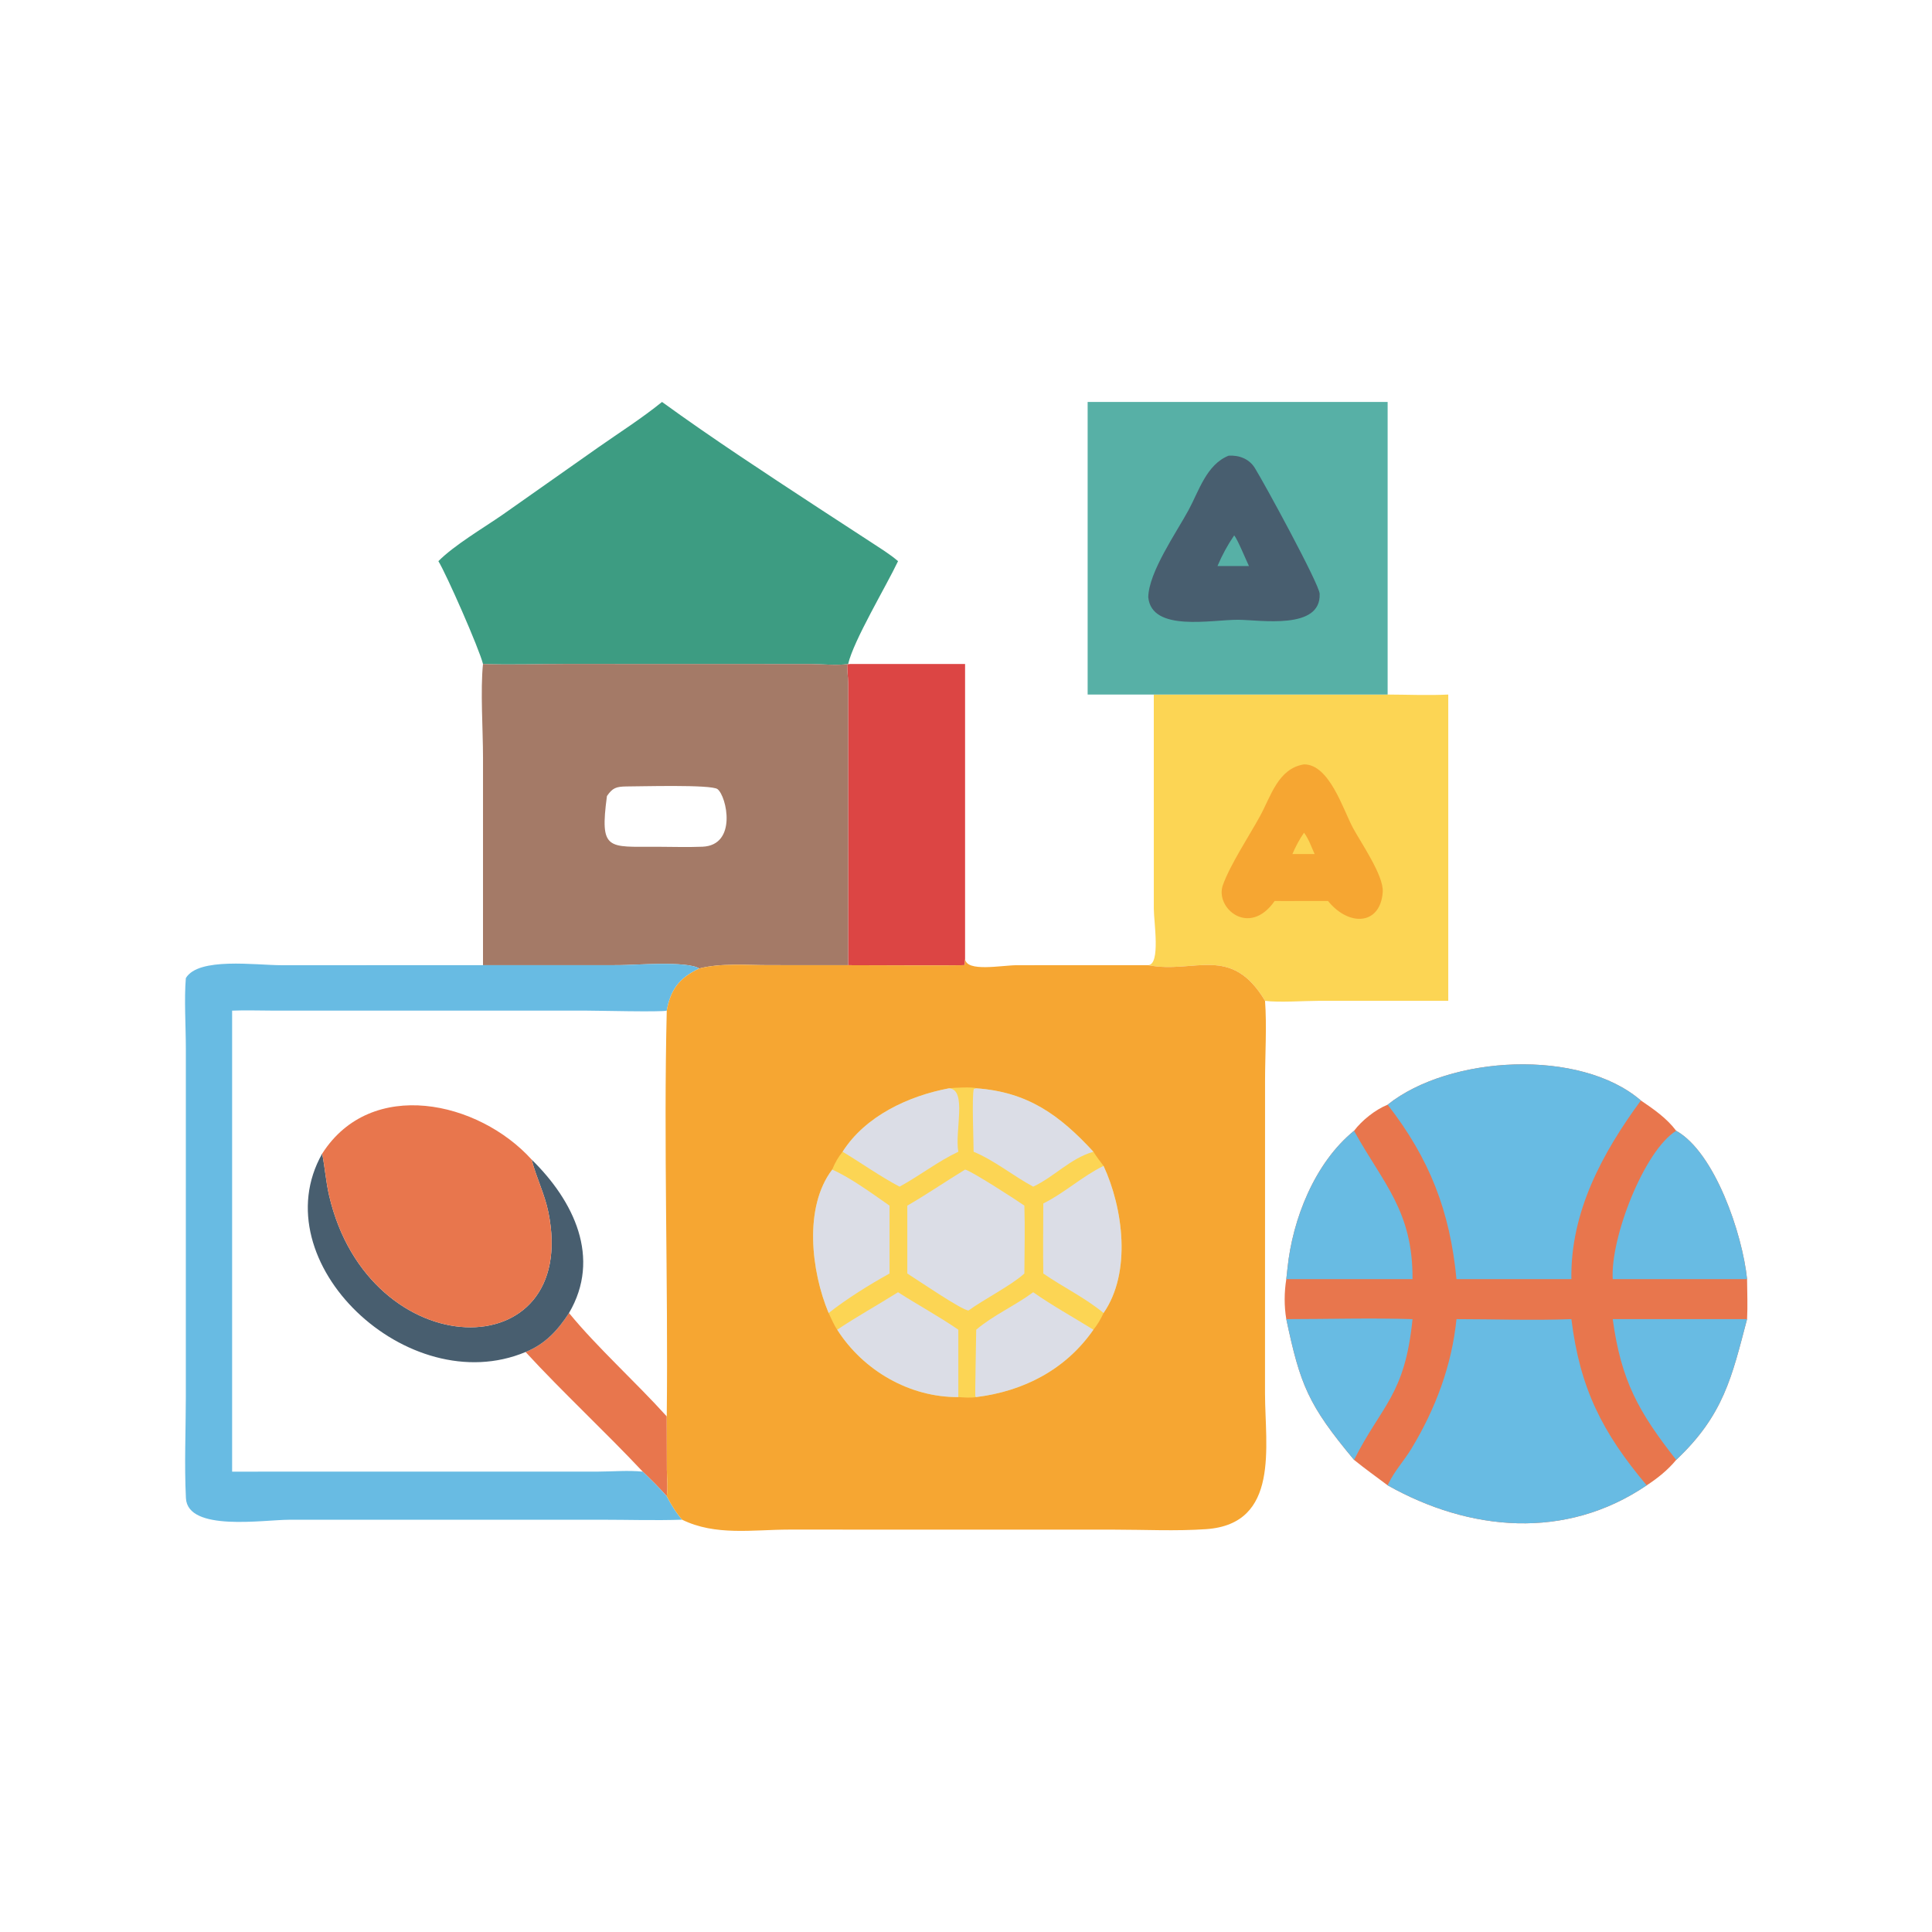<?xml version="1.0" encoding="utf-8" ?>
<svg xmlns="http://www.w3.org/2000/svg" xmlns:xlink="http://www.w3.org/1999/xlink" width="512" height="512">
	<path fill="#DC4544" d="M225.252 175.964L255.755 175.964L255.755 254.132L255.637 255.761C255.404 255.921 227.363 255.787 224.771 255.786L224.767 180.993C224.754 179.362 224.477 177.756 224.521 176.131L225.252 175.964Z"/>
	<path fill="#3D9C82" d="M175.443 106.522C188.946 116.313 203.045 125.527 216.997 134.673L230.569 143.516C233.052 145.158 235.739 146.767 237.991 148.714C234.795 155.458 226.211 169.714 224.771 175.964C221.647 176.419 218.122 175.987 214.94 175.975L149.829 175.953C142.582 175.957 135.237 176.232 128 175.964C126.963 171.818 118.288 152.126 116.175 148.714C120.429 144.44 128 139.99 133.112 136.459L158.44 118.634C164.155 114.63 170.01 110.916 175.443 106.522Z"/>
	<path fill="#FCD554" d="M305.767 184.062L367.737 184.062C373.058 184.078 378.495 184.328 383.803 184.062L383.803 265.233L349.765 265.224C345.644 265.231 338.989 265.721 335.247 265.233C326.241 250.125 316.534 258.166 304.302 255.786C307.609 255.528 305.773 244.359 305.772 240.8L305.767 184.062Z"/>
	<path fill="#F6A632" d="M345.573 202.567C352.304 202.532 355.937 214.539 358.549 219.403C360.586 223.196 366.704 232.018 366.442 236.322C365.909 245.045 357.636 245.772 351.93 238.765L344.688 238.765C342.392 238.818 340.094 238.78 337.798 238.765C331.049 248.474 321.89 240.609 324.08 234.542C326.039 229.116 330.921 221.724 333.867 216.376C336.815 211.024 338.681 203.678 345.573 202.567Z"/>
	<path fill="#FCD554" d="M345.573 220.678C346.788 222.245 347.569 224.511 348.382 226.329L345.573 226.329L342.506 226.329C343.348 224.35 344.352 222.449 345.573 220.678Z"/>
	<path fill="#57B0A6" d="M288.236 106.522L367.737 106.522L367.737 184.062L305.767 184.062L288.236 184.062L288.236 106.522Z"/>
	<path fill="#485E6F" d="M325.599 120.758C328.373 120.59 331.018 121.584 332.52 123.983C334.996 127.939 349.606 154.764 349.72 157.341C350.147 167.042 333.943 164.278 328.125 164.247C321.169 164.203 305.199 167.59 304.302 158.271C304.402 151.645 311.788 141.067 314.97 135.195C317.772 130.023 319.724 123.129 325.599 120.758Z"/>
	<path fill="#57B0A6" d="M327.077 141.87C327.996 142.998 330.161 148.296 330.984 150.004L327.077 150.004L322.648 150.004C323.888 147.088 325.294 144.492 327.077 141.87Z"/>
	<path fill="#A47A67" d="M224.771 175.964L225.252 175.964L224.521 176.131C224.477 177.756 224.754 179.362 224.767 180.993L224.771 255.786L203.68 255.773C197.859 255.773 190.958 255.188 185.315 256.659C181.981 254.595 168.239 255.773 163.943 255.774L128 255.786L128.003 200.775C128.004 193.449 127.276 182.915 128 175.964C135.237 176.232 142.582 175.957 149.829 175.953L214.94 175.975C218.122 175.987 221.647 176.419 224.771 175.964ZM166.022 208.418C163.301 208.457 162.332 208.79 160.846 210.962C158.9 225.513 161.089 224.379 173.932 224.4C177.998 224.406 182.129 224.554 186.188 224.388C195.441 223.97 192.581 211.012 190.15 209.126C188.494 207.841 169.289 208.429 166.022 208.418Z"/>
	<path fill="#E8764D" d="M367.737 292.755C384.158 279.648 418.791 277.792 434.849 291.64C438.27 293.956 441.704 296.341 444.21 299.668C454.427 305.385 461.764 326.954 462.993 338.984C463.02 342.497 463.176 346.075 462.993 349.582C458.951 364.924 456.809 374.99 444.21 386.887C442.041 389.53 439.257 391.771 436.395 393.626C414.882 408.24 389.393 405.828 367.737 393.626C364.76 391.402 361.728 389.222 358.837 386.887C346.636 372.264 344.58 367.015 340.881 349.582C340.289 346.116 340.328 342.451 340.881 338.984L341.196 336.11C342.536 323.057 348.418 308.149 358.837 299.668C360.946 296.888 364.482 294.066 367.737 292.755Z"/>
	<path fill="#68BBE3" d="M340.881 349.582C351.999 349.574 363.226 349.246 374.332 349.582C372.316 369.768 366.214 372.26 358.837 386.887C346.636 372.264 344.58 367.015 340.881 349.582Z"/>
	<path fill="#68BBE3" d="M427.388 349.582L462.993 349.582C458.951 364.924 456.809 374.99 444.21 386.887C434.245 374.171 429.633 365.992 427.388 349.582Z"/>
	<path fill="#68BBE3" d="M358.837 299.668L359.048 300.053C366.527 313.559 374.459 320.967 374.332 338.984L340.881 338.984L341.196 336.11C342.536 323.057 348.418 308.149 358.837 299.668Z"/>
	<path fill="#68BBE3" d="M444.21 299.668C454.427 305.385 461.764 326.954 462.993 338.984L427.388 338.984C426.739 328.01 435.74 304.888 444.21 299.668Z"/>
	<path fill="#68BBE3" d="M385.984 349.582C396.078 349.587 406.359 349.965 416.435 349.582C418.685 367.868 424.598 379.633 436.395 393.626C414.882 408.24 389.393 405.828 367.737 393.626L367.939 393.199C369.549 389.833 372.109 387.089 374.035 383.913C380.42 373.384 384.738 361.89 385.984 349.582Z"/>
	<path fill="#68BBE3" d="M367.737 292.755C384.158 279.648 418.791 277.792 434.849 291.64C424.64 305.53 416.136 321.225 416.435 338.984L385.984 338.984C384.254 320.923 378.849 307.053 367.737 292.755Z"/>
	<path fill="#E8764D" d="M150.794 347.961C158.345 357.168 168.442 366.207 176.697 375.363L176.726 389.505C176.738 391.748 177.045 394.32 176.697 396.518C174.688 394.229 172.527 392.109 170.332 390.002C160.21 379.231 149.299 369.161 139.283 358.298C144.485 356.185 147.793 352.571 150.794 347.961Z"/>
	<path fill="#485E6F" d="M85.381 305.729L85.433 305.992C86.125 309.607 86.378 313.235 87.219 316.846C97.806 362.321 153.785 362.903 145.331 321.263C144.344 316.398 142.104 312.043 140.891 307.299C152.074 318.236 159.393 333.337 150.794 347.961C147.793 352.571 144.485 356.185 139.283 358.298C108.131 371.357 69.15 334.402 85.381 305.729Z"/>
	<path fill="#E8764D" d="M85.381 305.729C98.335 285.438 126.819 291.739 140.891 307.299C142.104 312.043 144.344 316.398 145.331 321.263C153.785 362.903 97.806 362.321 87.219 316.846C86.378 313.235 86.125 309.607 85.433 305.992L85.381 305.729Z"/>
	<path fill="#68BBE3" d="M49.25 259.212C52.567 253.585 67.796 255.791 74.548 255.79L128 255.786L163.943 255.774C168.239 255.773 181.981 254.595 185.315 256.659C180.009 259.166 177.703 262.235 176.697 267.832C175.277 268.25 158.179 267.823 155.156 267.824L72.157 267.822C68.626 267.82 65.04 267.683 61.515 267.832L61.515 390.002L158.615 389.988C162.503 389.971 166.459 389.61 170.332 390.002C172.527 392.109 174.688 394.229 176.697 396.518C177.879 398.783 179.105 400.792 180.767 402.736C173.688 402.976 166.521 402.744 159.434 402.742L76.675 402.749C69.864 402.752 49.723 406.004 49.272 397.017C48.828 388.182 49.24 379.104 49.247 370.243L49.251 277.872C49.25 271.998 48.778 264.901 49.25 259.212Z"/>
	<path fill="#F6A632" d="M255.755 254.132C256.127 257.698 265.437 255.795 269.507 255.789L304.302 255.786C316.534 258.166 326.241 250.125 335.247 265.233C335.743 271.747 335.253 279.77 335.251 286.488L335.241 369.342C335.261 383.162 339.248 403.87 319.654 405.241C311.638 405.802 303.341 405.372 295.292 405.372L209.117 405.358C199.524 405.37 189.627 407.085 180.767 402.736C179.105 400.792 177.879 398.783 176.697 396.518C177.045 394.32 176.738 391.748 176.726 389.505L176.697 375.363C177.096 339.629 175.832 303.433 176.697 267.832C177.703 262.235 180.009 259.166 185.315 256.659C190.958 255.188 197.859 255.773 203.68 255.773L224.771 255.786C227.363 255.787 255.404 255.921 255.637 255.761L255.755 254.132Z"/>
	<path fill="#FCD554" d="M251.518 288.409C252.582 288.25 258.052 287.996 258.708 288.409C272.354 289.381 280.763 295.464 289.765 305.223C290.601 306.529 291.499 307.751 292.453 308.974C297.612 320.119 299.928 337.168 292.453 347.961C291.735 349.534 290.864 351.045 289.765 352.385C282.427 362.956 271.259 368.696 258.708 370.239C257.332 370.498 255.385 370.334 253.969 370.239C241.098 370.344 228.758 363.214 221.871 352.385C220.963 351.085 220.306 349.39 219.593 347.961C214.989 336.918 212.94 319.943 220.547 309.954C221.256 308.201 222.093 306.683 223.299 305.223C229.33 295.739 240.8 290.423 251.518 288.409Z"/>
	<path fill="#DBDDE6" d="M251.518 288.409C256.371 288.756 252.957 299.863 253.969 305.223C248.449 307.832 243.723 311.589 238.392 314.477C233.186 311.733 228.344 308.255 223.299 305.223C229.33 295.739 240.8 290.423 251.518 288.409Z"/>
	<path fill="#DBDDE6" d="M258.017 305.223C258.026 302.399 257.515 290.608 258.068 288.58L258.708 288.409C272.354 289.381 280.763 295.464 289.765 305.223C283.603 307.004 279.441 311.835 273.81 314.477C268.431 311.596 263.669 307.582 258.017 305.223Z"/>
	<path fill="#DBDDE6" d="M273.81 342.455C278.875 346.013 284.491 349.111 289.765 352.385C282.427 362.956 271.259 368.696 258.708 370.239L258.477 370.104C258.359 369.897 258.711 353.665 258.708 352.385C263.196 348.562 269.008 346.008 273.81 342.455Z"/>
	<path fill="#DBDDE6" d="M220.547 309.954C225.527 312.166 231.194 316.354 235.734 319.504L235.734 337.493C230.261 340.533 224.526 344.108 219.593 347.961C214.989 336.918 212.94 319.943 220.547 309.954Z"/>
	<path fill="#DBDDE6" d="M237.991 342.455C243.278 345.846 248.782 348.825 253.969 352.385L253.969 370.239C241.098 370.344 228.758 363.214 221.871 352.385C227.087 348.883 232.661 345.803 237.991 342.455Z"/>
	<path fill="#DBDDE6" d="M276.486 318.93C282.107 316.149 286.826 311.715 292.453 308.974C297.612 320.119 299.928 337.168 292.453 347.961C287.664 343.974 281.63 341.064 276.486 337.493C276.385 331.31 276.475 325.114 276.486 318.93Z"/>
	<path fill="#DBDDE6" d="M255.755 309.954C257.307 310.231 269.452 318.063 271.467 319.504C271.66 325.475 271.495 331.514 271.467 337.493C268.009 340.651 260.918 344.225 256.662 347.294C254.967 347.278 242.734 338.927 240.446 337.493L240.446 319.504C245.663 316.496 250.617 313.087 255.755 309.954Z"/>
</svg>
